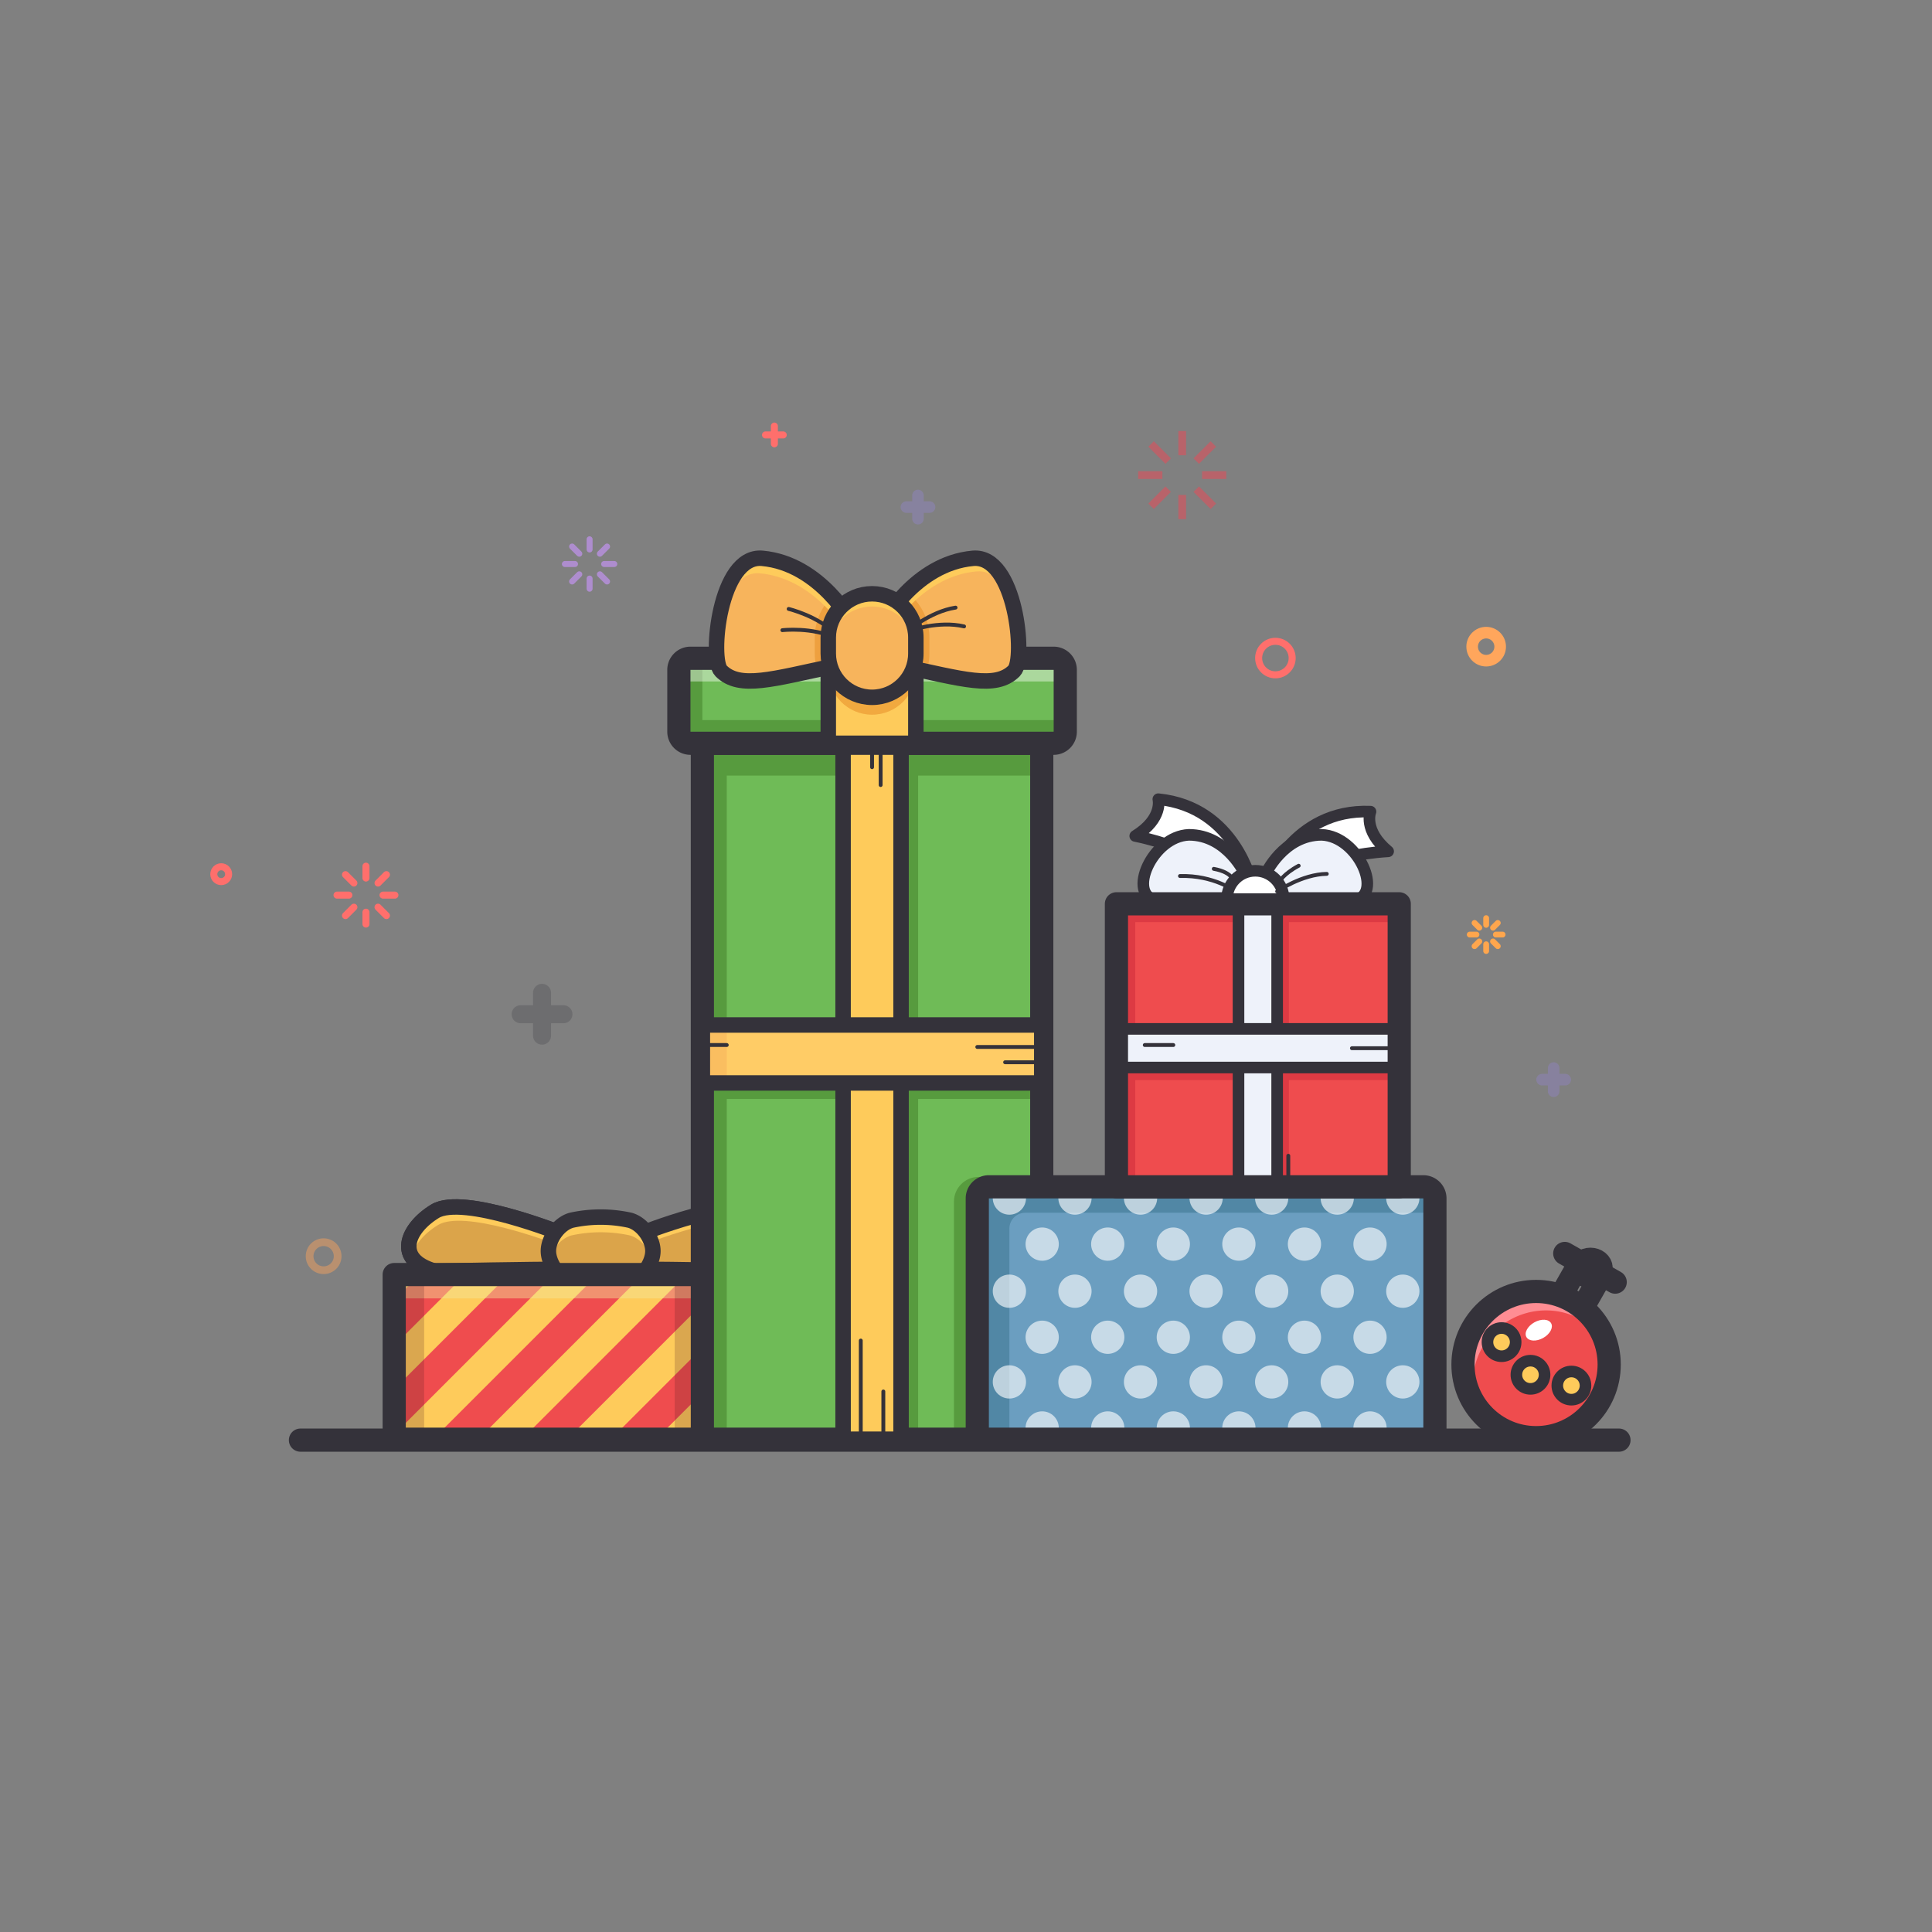 <svg xmlns="http://www.w3.org/2000/svg" xml:space="preserve" style="enable-background:new 0 0 1000 1000" viewBox="0 0 1000 1000" id="christmas-gift">
  <rect x="0" y="0" width="1000" height="1000" fill="#808080" stroke="none"/>
  <g style="opacity:.39">
    <path d="M798.176 558.826h11.991M804.172 552.83v11.991" style="fill:none;stroke:#9284ce;stroke-width:6;stroke-linecap:round;stroke-linejoin:round;stroke-miterlimit:10"></path>
  </g>
  <g style="opacity:.4">
    <path d="M469.141 262.461h11.991M475.137 256.466v11.991" style="fill:none;stroke:#9284ce;stroke-width:6;stroke-linecap:round;stroke-linejoin:round;stroke-miterlimit:10"></path>
  </g>
  <circle cx="660.147" cy="340.615" r="8.676" style="fill:none;stroke:#ff6f6c;stroke-width:3.638;stroke-linecap:round;stroke-linejoin:round;stroke-miterlimit:10"></circle>
  <circle cx="114.496" cy="452.478" r="3.842" style="fill:none;stroke:#ff6f6c;stroke-width:3.638;stroke-linecap:round;stroke-linejoin:round;stroke-miterlimit:10"></circle>
  <circle cx="769.237" cy="334.711" r="7.254" style="fill:none;stroke:#ffa65c;stroke-width:6;stroke-linecap:round;stroke-linejoin:round;stroke-miterlimit:10"></circle>
  <circle cx="167.509" cy="650.206" r="7.254" style="opacity:.45;fill:none;stroke:#ffa65c;stroke-width:4;stroke-linecap:round;stroke-linejoin:round;stroke-miterlimit:10"></circle>
  <path d="M396.229 225.124h9.172M400.815 220.537v9.173" style="fill:none;stroke:#ff6f6c;stroke-width:3.638;stroke-linecap:round;stroke-linejoin:round;stroke-miterlimit:10"></path>
  <g style="opacity:.24">
    <path d="M269.482 524.972h22.158M280.561 513.893v22.158" style="fill:none;stroke:#34323a;stroke-width:9.326;stroke-linecap:round;stroke-linejoin:round;stroke-miterlimit:10"></path>
  </g>
  <path d="M769.237 475.221v3.493M769.237 488.749v3.493M777.748 483.731h-3.493M764.22 483.731h-3.493M775.255 477.714l-2.47 2.469M765.689 487.279l-2.469 2.47M775.255 489.749l-2.47-2.47M765.689 480.183l-2.469-2.469" style="fill:none;stroke:#ffa64d;stroke-width:3;stroke-linecap:round;stroke-linejoin:round;stroke-miterlimit:10"></path>
  <g style="opacity:.57">
    <path d="M611.918 225.124v8.538M611.918 258.192v8.538M632.721 245.927h-8.538M599.652 245.927h-8.538M626.628 231.217l-6.037 6.037M603.245 254.6l-6.037 6.037M626.628 260.637l-6.037-6.037M603.245 237.254l-6.037-6.037" style="fill:none;stroke:#e24d59;stroke-width:4;stroke-linecap:square;stroke-miterlimit:10"></path>
  </g>
  <path d="M189.421 448.331v6.149M189.421 472.146v6.149M204.403 463.313h-6.149M180.587 463.313h-6.149M200.015 452.719l-4.348 4.348M183.174 469.559l-4.347 4.348M200.015 473.907l-4.348-4.348M183.174 457.067l-4.347-4.348" style="fill:none;stroke:#ff6f6c;stroke-width:3.638;stroke-linecap:round;stroke-linejoin:round;stroke-miterlimit:10"></path>
  <path d="M305.168 279.143v5.248M305.168 299.47v5.249M317.957 291.931h-5.249M297.629 291.931h-5.249M314.211 282.888l-3.711 3.711M299.837 297.262l-3.711 3.711M314.211 300.973l-3.711-3.711M299.837 286.599l-3.711-3.711" style="fill:none;stroke:#ae8dce;stroke-width:3.105;stroke-linecap:round;stroke-linejoin:round;stroke-miterlimit:10"></path>
  <path d="M155.509 745.409h682.466" style="fill:none;stroke:#34323a;stroke-width:12;stroke-linecap:round;stroke-linejoin:round;stroke-miterlimit:10"></path>
  <path d="M225.146 626.951c-14.655 8.951-21.176 25.056 0 31.004 44.837-.933 66.491-.989 66.491-.989v-18.089c0-.001-51.836-20.877-66.491-11.926z" style="fill:#dba44a"></path>
  <path d="M225.146 626.951c-14.655 8.951-21.176 25.056 0 31.004 44.837-.933 66.491-.989 66.491-.989v-18.089c0-.001-51.836-20.877-66.491-11.926z" style="fill:none;stroke:#34323a;stroke-width:8;stroke-linecap:round;stroke-linejoin:round;stroke-miterlimit:10"></path>
  <path d="M225.146 626.951c-14.655 8.951-21.176 25.056 0 31.004 44.837-.933 66.491-.989 66.491-.989v-18.089c0-.001-51.836-20.877-66.491-11.926z" style="fill:#dba44a"></path>
  <path d="M226.678 634.088c13.16-8.038 56.295 7.974 64.959 11.325v-6.537S239.801 618 225.146 626.95c-10.41 6.358-16.703 16.324-11.892 23.697.847-5.868 6.125-12.101 13.424-16.559z" style="fill:#fecb5b"></path>
  <path d="M225.146 626.951c-14.655 8.951-21.176 25.056 0 31.004 44.837-.933 66.491-.989 66.491-.989v-18.089c0-.001-51.836-20.877-66.491-11.926z" style="fill:none;stroke:#34323a;stroke-width:8;stroke-linecap:round;stroke-linejoin:round;stroke-miterlimit:10"></path>
  <path d="M397.332 626.951c14.655 8.951 21.176 25.056 0 31.004-44.837-.933-66.491-.989-66.491-.989v-18.089c0-.001 51.836-20.877 66.491-11.926z" style="fill:#dba44a"></path>
  <path d="M397.332 633.142c6.652 4.063 11.615 9.599 13.086 14.991 2.184-7.004-3.82-15.523-13.086-21.183-14.655-8.951-66.491 11.926-66.491 11.926v6.192s51.836-20.876 66.491-11.926z" style="fill:#fecb5b"></path>
  <path d="M397.332 626.951c14.655 8.951 21.176 25.056 0 31.004-44.837-.933-66.491-.989-66.491-.989v-18.089c0-.001 51.836-20.877 66.491-11.926z" style="fill:none;stroke:#34323a;stroke-width:8;stroke-linecap:round;stroke-linejoin:round;stroke-miterlimit:10"></path>
  <path d="M325.96 663.469a70.675 70.675 0 0 1-30.125 0c-6.756-1.871-11.982-9.743-11.979-15.94-.003-6.197 5.223-14.068 11.979-15.94a70.675 70.675 0 0 1 30.125 0c6.756 1.872 11.982 9.743 11.979 15.94.003 6.197-5.223 14.068-11.979 15.94z" style="fill:#dba44a"></path>
  <path d="M295.835 639.441a70.675 70.675 0 0 1 30.125 0c5.382 1.491 9.782 6.788 11.353 12.014.401-1.335.627-2.665.626-3.926.003-6.197-5.223-14.068-11.979-15.94a70.675 70.675 0 0 0-30.125 0c-6.756 1.872-11.982 9.743-11.979 15.94 0 1.261.225 2.591.627 3.926 1.57-5.226 5.971-10.523 11.352-12.014z" style="fill:#fecb5b"></path>
  <path d="M325.96 663.469a70.675 70.675 0 0 1-30.125 0c-6.756-1.871-11.982-9.743-11.979-15.94h0c-.003-6.197 5.223-14.068 11.979-15.94a70.675 70.675 0 0 1 30.125 0c6.756 1.872 11.982 9.743 11.979 15.94h0c.003 6.197-5.223 14.068-11.979 15.94z" style="fill:none;stroke:#34323a;stroke-width:8;stroke-linecap:round;stroke-linejoin:round;stroke-miterlimit:10"></path>
  <path d="M204.042 659.713h178.253v85.226H204.042z" style="fill:#fecb5b"></path>
  <path d="m382.295 678.791-66.149 66.149h23.416l42.733-42.733zM377.048 659.713h-21.675l-85.227 85.227h23.416l84.357-84.357zM309.373 659.713l-85.227 85.227h23.416l85.227-85.227zM286.789 659.713h-23.416l-59.331 59.331v17.887l2.765 2.765zM217.373 659.713l-13.331 13.331v23.416l36.747-36.747z" style="fill:#ef4c4e"></path>
  <path d="M204.042 659.713h178.253v12.331H204.042z" style="opacity:.46;fill:#f4e598"></path>
  <path d="M204.042 659.713h15.505v85.226h-15.505zM349.22 659.713h15.505v85.226H349.22z" style="opacity:.2;fill:#4c1c1f"></path>
  <path d="M204.042 659.713h178.253v85.226H204.042z" style="fill:none;stroke:#34323a;stroke-width:12;stroke-linecap:round;stroke-linejoin:round;stroke-miterlimit:10"></path>
  <path d="M599.549 413.658s2.588 10.053-11.947 19.033c31.503 6.521 51.11 21.685 54.297 25.349h6.248s-8.4-40.329-48.598-44.382z" style="fill:#fff"></path>
  <path d="M599.549 413.658s2.588 10.053-11.947 19.033c31.503 6.521 51.11 21.685 54.297 25.349h6.248s-8.4-40.329-48.598-44.382z" style="fill:none;stroke:#34323a;stroke-width:6;stroke-linecap:round;stroke-linejoin:round;stroke-miterlimit:10"></path>
  <path d="M709.371 420.108s-3.987 9.585 9.128 20.534c-32.109 1.99-53.667 14.222-57.341 17.397l-6.184-.885s14.03-38.731 54.397-37.046z" style="fill:#fff"></path>
  <path d="M709.371 420.108s-3.987 9.585 9.128 20.534c-32.109 1.99-53.667 14.222-57.341 17.397l-6.184-.885s14.03-38.731 54.397-37.046z" style="fill:none;stroke:#34323a;stroke-width:6;stroke-linecap:round;stroke-linejoin:round;stroke-miterlimit:10"></path>
  <path d="M654.96 452.609s9.185-20.499 29.185-20.499c19.098.75 32.25 31.36 16.75 33.906-15.5 2.546-41.855 3.298-41.855 3.298s3.827-8.798-4.08-16.705z" style="fill:#eef2fa"></path>
  <path d="M654.96 452.609s9.185-20.499 29.185-20.499c19.098.75 32.25 31.36 16.75 33.906-15.5 2.546-41.855 3.298-41.855 3.298s3.827-8.798-4.08-16.705z" style="fill:none;stroke:#34323a;stroke-width:6;stroke-linecap:round;stroke-linejoin:round;stroke-miterlimit:10"></path>
  <path d="M644.535 452.609s-9.185-20.499-29.185-20.499c-19.098.75-32.25 31.36-16.75 33.906 15.5 2.546 41.855 3.298 41.855 3.298s-3.827-8.798 4.08-16.705z" style="fill:#eef2fa"></path>
  <path d="M644.535 452.609s-9.185-20.499-29.185-20.499c-19.098.75-32.25 31.36-16.75 33.906 15.5 2.546 41.855 3.298 41.855 3.298s-3.827-8.798 4.08-16.705z" style="fill:none;stroke:#34323a;stroke-width:6;stroke-linecap:round;stroke-linejoin:round;stroke-miterlimit:10"></path>
  <path d="M638.535 456.531s.002-4.922-10.29-6.819M639.535 461.392s-11.146-8.478-28.785-7.965" style="fill:none;stroke:#34323a;stroke-width:2;stroke-linecap:round;stroke-linejoin:round;stroke-miterlimit:10"></path>
  <path d="M533.213 744.94H369.546a6 6 0 0 1-6-6V384.711h175.667V738.94a6 6 0 0 1-6 6z" style="fill:#6fbb57"></path>
  <path d="M363.546 384.711h175.667v16.729H363.546zM363.546 552.097h175.667v16.729H363.546z" style="fill:#579b3e"></path>
  <path d="M451.058 384.711h24.156V744.94h-24.156zM517.919 744.94h-24.156V621.96c0-7.066 5.728-12.794 12.794-12.794h11.362V744.94zM364.094 384.711h12.078V744.94h-12.078z" style="fill:#579b3e"></path>
  <path d="M533.213 744.94H369.546a6 6 0 0 1-6-6V384.711h175.667V738.94a6 6 0 0 1-6 6z" style="fill:none;stroke:#34323a;stroke-width:12;stroke-linecap:round;stroke-linejoin:round;stroke-miterlimit:10"></path>
  <path d="M545.379 340.711h-188a6 6 0 0 0-6 6v32a6 6 0 0 0 6 6h188a6 6 0 0 0 6-6v-32a6 6 0 0 0-6-6z" style="fill:#6fbb57"></path>
  <path d="M456.612 332.162s16.719-31.453 46.993-34.177c22.254-2.003 27.346 52.227 21.295 58.278-9.643 9.643-26.646 4.186-58.521-2.552l-9.767-21.549zM441.517 332.162s-16.719-31.453-46.993-34.177c-22.255-2.003-27.346 52.227-21.295 58.278 9.643 9.643 26.646 4.186 58.521-2.552l9.767-21.549z" style="fill:#6fbb57"></path>
  <path d="M436.718 340.711h45.322v44h-45.322z" style="fill:#6fbb57"></path>
  <path d="M545.379 372.711h-188a6 6 0 1 0 0 12h188a6 6 0 0 0 0-12z" style="fill:#579b3e"></path>
  <path d="M353.511 340.711h10.034v44h-10.034z" style="fill:#579b3e"></path>
  <path d="M545.379 340.711h-188a6 6 0 1 0 0 12h188a6 6 0 0 0 0-12z" style="opacity:.42;fill:#fff"></path>
  <path d="M436.379 384.711h30V744.94h-30z" style="fill:#fecb5b"></path>
  <path d="M436.379 384.711h30V744.94h-30z" style="fill:none;stroke:#34323a;stroke-width:8;stroke-linecap:round;stroke-linejoin:round;stroke-miterlimit:10"></path>
  <path d="M545.379 340.711h-188a6 6 0 0 0-6 6v32a6 6 0 0 0 6 6h188a6 6 0 0 0 6-6v-32a6 6 0 0 0-6-6z" style="fill:none;stroke:#34323a;stroke-width:12;stroke-linecap:round;stroke-linejoin:round;stroke-miterlimit:10"></path>
  <path d="M428.718 340.711h45.322v44h-45.322z" style="fill:#fecb5b"></path>
  <path d="M451.379 369.926c-12.515 0-22.661-10.146-22.661-22.661V339c0-12.515 10.146-22.661 22.661-22.661S474.04 326.485 474.04 339v8.265c.001 12.515-10.145 22.661-22.661 22.661z" style="opacity:.63;fill:#ea952f"></path>
  <path d="M428.718 340.711h45.322v44h-45.322z" style="fill:none;stroke:#34323a;stroke-width:8;stroke-linecap:round;stroke-linejoin:round;stroke-miterlimit:10"></path>
  <path d="M456.612 323.162s16.719-31.453 46.993-34.177c22.254-2.003 27.346 52.227 21.295 58.278-9.643 9.643-26.646 4.186-58.521-2.552l-9.767-21.549z" style="fill:#f7b45c"></path>
  <path d="M481.041 338.265V330c0-9.584-4.574-18.117-11.648-23.543-8.371 8.429-12.78 16.704-12.78 16.704l9.767 21.549c4.705.995 9.078 1.959 13.159 2.854a29.527 29.527 0 0 0 1.502-9.299z" style="opacity:.63;fill:#ea952f"></path>
  <path d="M505.446 295.753c9.494-.854 15.862 8.527 19.576 20.034-3.235-14.32-10.109-27.82-21.417-26.802-30.274 2.724-46.993 34.177-46.993 34.177l2.525 5.57c3.401-5.75 19.559-30.572 46.309-32.979z" style="fill:#fecb5b"></path>
  <path d="M456.612 323.162s16.719-31.453 46.993-34.177c22.254-2.003 27.346 52.227 21.295 58.278-9.643 9.643-26.646 4.186-58.521-2.552l-9.767-21.549z" style="fill:none;stroke:#34323a;stroke-width:8;stroke-linecap:round;stroke-linejoin:round;stroke-miterlimit:10"></path>
  <path d="M469.485 326.903s11.749-10.353 25.112-12.4M471.079 326.384s14.758-5.237 27.923-2.164" style="fill:none;stroke:#34323a;stroke-width:2;stroke-linecap:round;stroke-linejoin:round;stroke-miterlimit:10"></path>
  <path d="M441.517 323.162s-16.719-31.453-46.993-34.177c-22.255-2.003-27.346 52.227-21.295 58.278 9.643 9.643 26.646 4.186 58.521-2.552l9.767-21.549z" style="fill:#f7b45c"></path>
  <path d="M421.718 330v8.265c0 2.899.426 5.7 1.205 8.35a1237.01 1237.01 0 0 1 8.826-1.904l9.767-21.549s-3.67-6.904-10.684-14.523c-5.611 5.4-9.114 12.977-9.114 21.361z" style="opacity:.63;fill:#ea952f"></path>
  <path d="M393.275 296.753c25.42 2.287 41.278 24.821 45.711 31.992l2.53-5.583s-16.719-31.453-46.993-34.177c-13.823-1.244-21.022 19.205-23.045 36.33 3.059-14.952 10.027-29.621 21.797-28.562z" style="fill:#fecb5b"></path>
  <path d="M441.517 323.162s-16.719-31.453-46.993-34.177c-22.255-2.003-27.346 52.227-21.295 58.278 9.643 9.643 26.646 4.186 58.521-2.552l9.767-21.549z" style="fill:none;stroke:#34323a;stroke-width:8;stroke-linecap:round;stroke-linejoin:round;stroke-miterlimit:10"></path>
  <path d="M404.946 326.178s15.557-1.789 27.696 4.162M408.204 315.187s15.245 3.578 24.656 13.284" style="fill:none;stroke:#34323a;stroke-width:2;stroke-linecap:round;stroke-linejoin:round;stroke-miterlimit:10"></path>
  <path d="M363.546 530.526h175.667v30H363.546z" style="fill:#fc6"></path>
  <path d="M363.546 530.526h12.627v30h-12.627z" style="opacity:.6;fill:#f7b45c"></path>
  <path d="M363.546 530.526h175.667v30H363.546z" style="fill:none;stroke:#34323a;stroke-width:8;stroke-linecap:round;stroke-linejoin:round;stroke-miterlimit:10"></path>
  <path d="M451.379 360.926c-12.515 0-22.661-10.146-22.661-22.661V330c0-12.515 10.146-22.661 22.661-22.661S474.04 317.485 474.04 330v8.265c.001 12.515-10.145 22.661-22.661 22.661z" style="fill:#f7b45c"></path>
  <path d="M451.379 307.339c-12.515 0-22.661 10.146-22.661 22.661v6.578c0-12.515 10.146-22.661 22.661-22.661s22.661 10.146 22.661 22.661V330c.001-12.515-10.145-22.661-22.661-22.661z" style="fill:#fecb5b"></path>
  <path d="M451.379 360.926h0c-12.515 0-22.661-10.146-22.661-22.661V330c0-12.515 10.146-22.661 22.661-22.661h0c12.515 0 22.661 10.146 22.661 22.661v8.265c.001 12.515-10.145 22.661-22.661 22.661z" style="fill:none;stroke:#34323a;stroke-width:8;stroke-linecap:round;stroke-linejoin:round;stroke-miterlimit:10"></path>
  <path d="M445.537 693.867v51.073M455.819 387.877v18.465M451.379 387.877v9.233M457.214 720.231v24.709M363.546 540.906h12.627M520.248 549.822h22.223M505.841 541.906h32.526" style="fill:none;stroke:#34323a;stroke-width:2;stroke-linecap:round;stroke-linejoin:round;stroke-miterlimit:10"></path>
  <path d="M736.712 744.94H511.841a6 6 0 0 1-6-6V620.284a6 6 0 0 1 6-6h224.872a6 6 0 0 1 6 6V738.94a6.001 6.001 0 0 1-6.001 6z" style="fill:#6b9ec0"></path>
  <path d="M736.712 613.284H505.84V743.94h16.622V635.929a8.21 8.21 0 0 1 8.21-8.21h206.04a6 6 0 0 0 6-6v-2.436a6 6 0 0 0-6-5.999z" style="fill:#5187a5"></path>
  <g style="opacity:.62">
    <circle cx="522.463" cy="620.112" r="8.607" style="fill:#fff"></circle>
    <circle cx="556.401" cy="620.112" r="8.607" style="fill:#fff"></circle>
    <circle cx="590.339" cy="620.112" r="8.607" style="fill:#fff"></circle>
    <circle cx="624.277" cy="620.112" r="8.607" style="fill:#fff"></circle>
    <circle cx="658.215" cy="620.112" r="8.607" style="fill:#fff"></circle>
    <circle cx="692.153" cy="620.112" r="8.607" style="fill:#fff"></circle>
    <circle cx="726.091" cy="620.112" r="8.607" style="fill:#fff"></circle>
    <circle cx="539.432" cy="643.952" r="8.607" style="fill:#fff"></circle>
    <circle cx="573.37" cy="643.952" r="8.607" style="fill:#fff"></circle>
    <circle cx="607.308" cy="643.952" r="8.607" style="fill:#fff"></circle>
    <circle cx="641.246" cy="643.952" r="8.607" style="fill:#fff"></circle>
    <circle cx="675.184" cy="643.952" r="8.607" style="fill:#fff"></circle>
    <circle cx="709.122" cy="643.952" r="8.607" style="fill:#fff"></circle>
    <circle cx="522.463" cy="668.321" r="8.607" style="fill:#fff"></circle>
    <circle cx="556.401" cy="668.321" r="8.607" style="fill:#fff"></circle>
    <circle cx="590.339" cy="668.321" r="8.607" style="fill:#fff"></circle>
    <circle cx="624.277" cy="668.321" r="8.607" style="fill:#fff"></circle>
    <circle cx="658.215" cy="668.321" r="8.607" style="fill:#fff"></circle>
    <circle cx="692.153" cy="668.321" r="8.607" style="fill:#fff"></circle>
    <circle cx="726.091" cy="668.321" r="8.607" style="fill:#fff"></circle>
    <circle cx="539.432" cy="692.16" r="8.607" style="fill:#fff"></circle>
    <circle cx="573.37" cy="692.16" r="8.607" style="fill:#fff"></circle>
    <circle cx="607.308" cy="692.16" r="8.607" style="fill:#fff"></circle>
    <circle cx="641.246" cy="692.16" r="8.607" style="fill:#fff"></circle>
    <circle cx="675.184" cy="692.16" r="8.607" style="fill:#fff"></circle>
    <circle cx="709.122" cy="692.16" r="8.607" style="fill:#fff"></circle>
    <circle cx="522.463" cy="715.272" r="8.607" style="fill:#fff"></circle>
    <circle cx="556.401" cy="715.272" r="8.607" style="fill:#fff"></circle>
    <circle cx="590.339" cy="715.272" r="8.607" style="fill:#fff"></circle>
    <circle cx="624.277" cy="715.272" r="8.607" style="fill:#fff"></circle>
    <circle cx="658.215" cy="715.272" r="8.607" style="fill:#fff"></circle>
    <circle cx="692.153" cy="715.272" r="8.607" style="fill:#fff"></circle>
    <circle cx="726.091" cy="715.272" r="8.607" style="fill:#fff"></circle>
    <circle cx="539.432" cy="739.111" r="8.607" style="fill:#fff"></circle>
    <circle cx="573.37" cy="739.111" r="8.607" style="fill:#fff"></circle>
    <circle cx="607.308" cy="739.111" r="8.607" style="fill:#fff"></circle>
    <circle cx="641.246" cy="739.111" r="8.607" style="fill:#fff"></circle>
    <circle cx="675.184" cy="739.111" r="8.607" style="fill:#fff"></circle>
    <circle cx="709.122" cy="739.111" r="8.607" style="fill:#fff"></circle>
  </g>
  <path d="M736.712 744.94H511.841a6 6 0 0 1-6-6V620.284a6 6 0 0 1 6-6h224.872a6 6 0 0 1 6 6V738.94a6.001 6.001 0 0 1-6.001 6z" style="fill:none;stroke:#34323a;stroke-width:12;stroke-linecap:round;stroke-linejoin:round;stroke-miterlimit:10"></path>
  <path d="M577.864 467.801h146.374v146.483H577.864z" style="fill:#ef4c4e"></path>
  <path d="M654.973 469.313h12.151v142.192h-12.151z" style="fill:#dd3a43"></path>
  <path d="M579.528 469.313h144.185v7.974H579.528zM579.528 551.097h144.185v7.974H579.528z" style="fill:#dd3a43"></path>
  <path d="M579.528 473.3h8.075v138.205h-8.075z" style="fill:#dd3a43"></path>
  <path d="M641.051 467.665h20v146.483h-20z" style="fill:#eef2fa"></path>
  <path d="M641.051 467.665h20v146.483h-20z" style="fill:none;stroke:#34323a;stroke-width:6;stroke-linecap:round;stroke-linejoin:round;stroke-miterlimit:10"></path>
  <path d="M640.525 469.371h20v146.374h-20z" style="fill:#eef2fa" transform="rotate(90 650.525 542.558)"></path>
  <path d="M640.525 469.371h20v146.374h-20z" style="fill:none;stroke:#34323a;stroke-width:6;stroke-linecap:round;stroke-linejoin:round;stroke-miterlimit:10" transform="rotate(90 650.525 542.558)"></path>
  <path d="M577.864 467.801h146.374v146.483H577.864z" style="fill:none;stroke:#34323a;stroke-width:12;stroke-linecap:round;stroke-linejoin:round;stroke-miterlimit:10"></path>
  <path d="M635.091 465.367c0-8.094 6.562-14.656 14.656-14.656s14.656 6.562 14.656 14.656h-29.312z" style="fill:#fff"></path>
  <path d="M635.091 465.367c0-8.094 6.562-14.656 14.656-14.656s14.656 6.562 14.656 14.656h-29.312z" style="fill:none;stroke:#34323a;stroke-width:6;stroke-linecap:round;stroke-linejoin:round;stroke-miterlimit:10"></path>
  <path d="M661.147 582.141v32.143M666.822 598.212v16.072M699.755 542.558h24.483M592.528 540.906h14.78M662.051 456.531s2.236-4.214 10.146-8.428M661.051 461.392s12.843-8.913 25.685-9.075" style="fill:none;stroke:#34323a;stroke-width:2;stroke-linecap:round;stroke-linejoin:round;stroke-miterlimit:10"></path>
  <path d="M811.902 655.107h12.817v20.61h-12.817z" style="fill:none;stroke:#34323a;stroke-width:12;stroke-linecap:round;stroke-linejoin:round;stroke-miterlimit:10" transform="rotate(29.611 818.357 665.462)"></path>
  <circle cx="795.077" cy="706.289" r="37.837" style="fill:#ef4c4e"></circle>
  <path d="M767.255 697.419c10.326-18.167 33.424-24.524 51.591-14.199a37.68 37.68 0 0 1 12.011 10.791c-2.887-8.424-8.734-15.872-17.084-20.618-18.167-10.326-41.266-3.969-51.591 14.199-7.543 13.271-6.175 29.168 2.187 40.8-3.393-9.902-2.693-21.156 2.886-30.973z" style="fill:#ff8d93"></path>
  <circle cx="795.077" cy="706.289" r="37.837" style="fill:none;stroke:#34323a;stroke-width:12;stroke-linecap:round;stroke-linejoin:round;stroke-miterlimit:10"></circle>
  <path d="m809.915 648.788 26.105 14.837" style="fill:none;stroke:#34323a;stroke-width:12;stroke-linecap:round;stroke-linejoin:round;stroke-miterlimit:10"></path>
  <ellipse cx="796.483" cy="688.45" rx="7.323" ry="4.636" style="fill:#fff" transform="rotate(-29.073 796.538 688.507)"></ellipse>
  <ellipse cx="783.569" cy="695.073" rx="2.802" ry="2.461" style="fill:#fff" transform="rotate(-60.39 783.535 695.071)"></ellipse>
  <circle cx="777.207" cy="694.68" r="7.298" style="fill:#fecb5b"></circle>
  <circle cx="777.207" cy="694.68" r="7.298" style="fill:none;stroke:#34323a;stroke-width:6;stroke-linecap:round;stroke-linejoin:round;stroke-miterlimit:10"></circle>
  <circle cx="792.172" cy="711.581" r="7.298" style="fill:#fecb5b"></circle>
  <circle cx="792.172" cy="711.581" r="7.298" style="fill:none;stroke:#34323a;stroke-width:6;stroke-linecap:round;stroke-linejoin:round;stroke-miterlimit:10"></circle>
  <circle cx="813.358" cy="717.176" r="7.298" style="fill:#fecb5b"></circle>
  <circle cx="813.358" cy="717.176" r="7.298" style="fill:none;stroke:#34323a;stroke-width:6;stroke-linecap:round;stroke-linejoin:round;stroke-miterlimit:10"></circle>
  <ellipse cx="823.195" cy="656.287" rx="5.537" ry="4.494" style="fill:none;stroke:#34323a;stroke-width:12;stroke-linecap:round;stroke-linejoin:round;stroke-miterlimit:10"></ellipse>
</svg>
